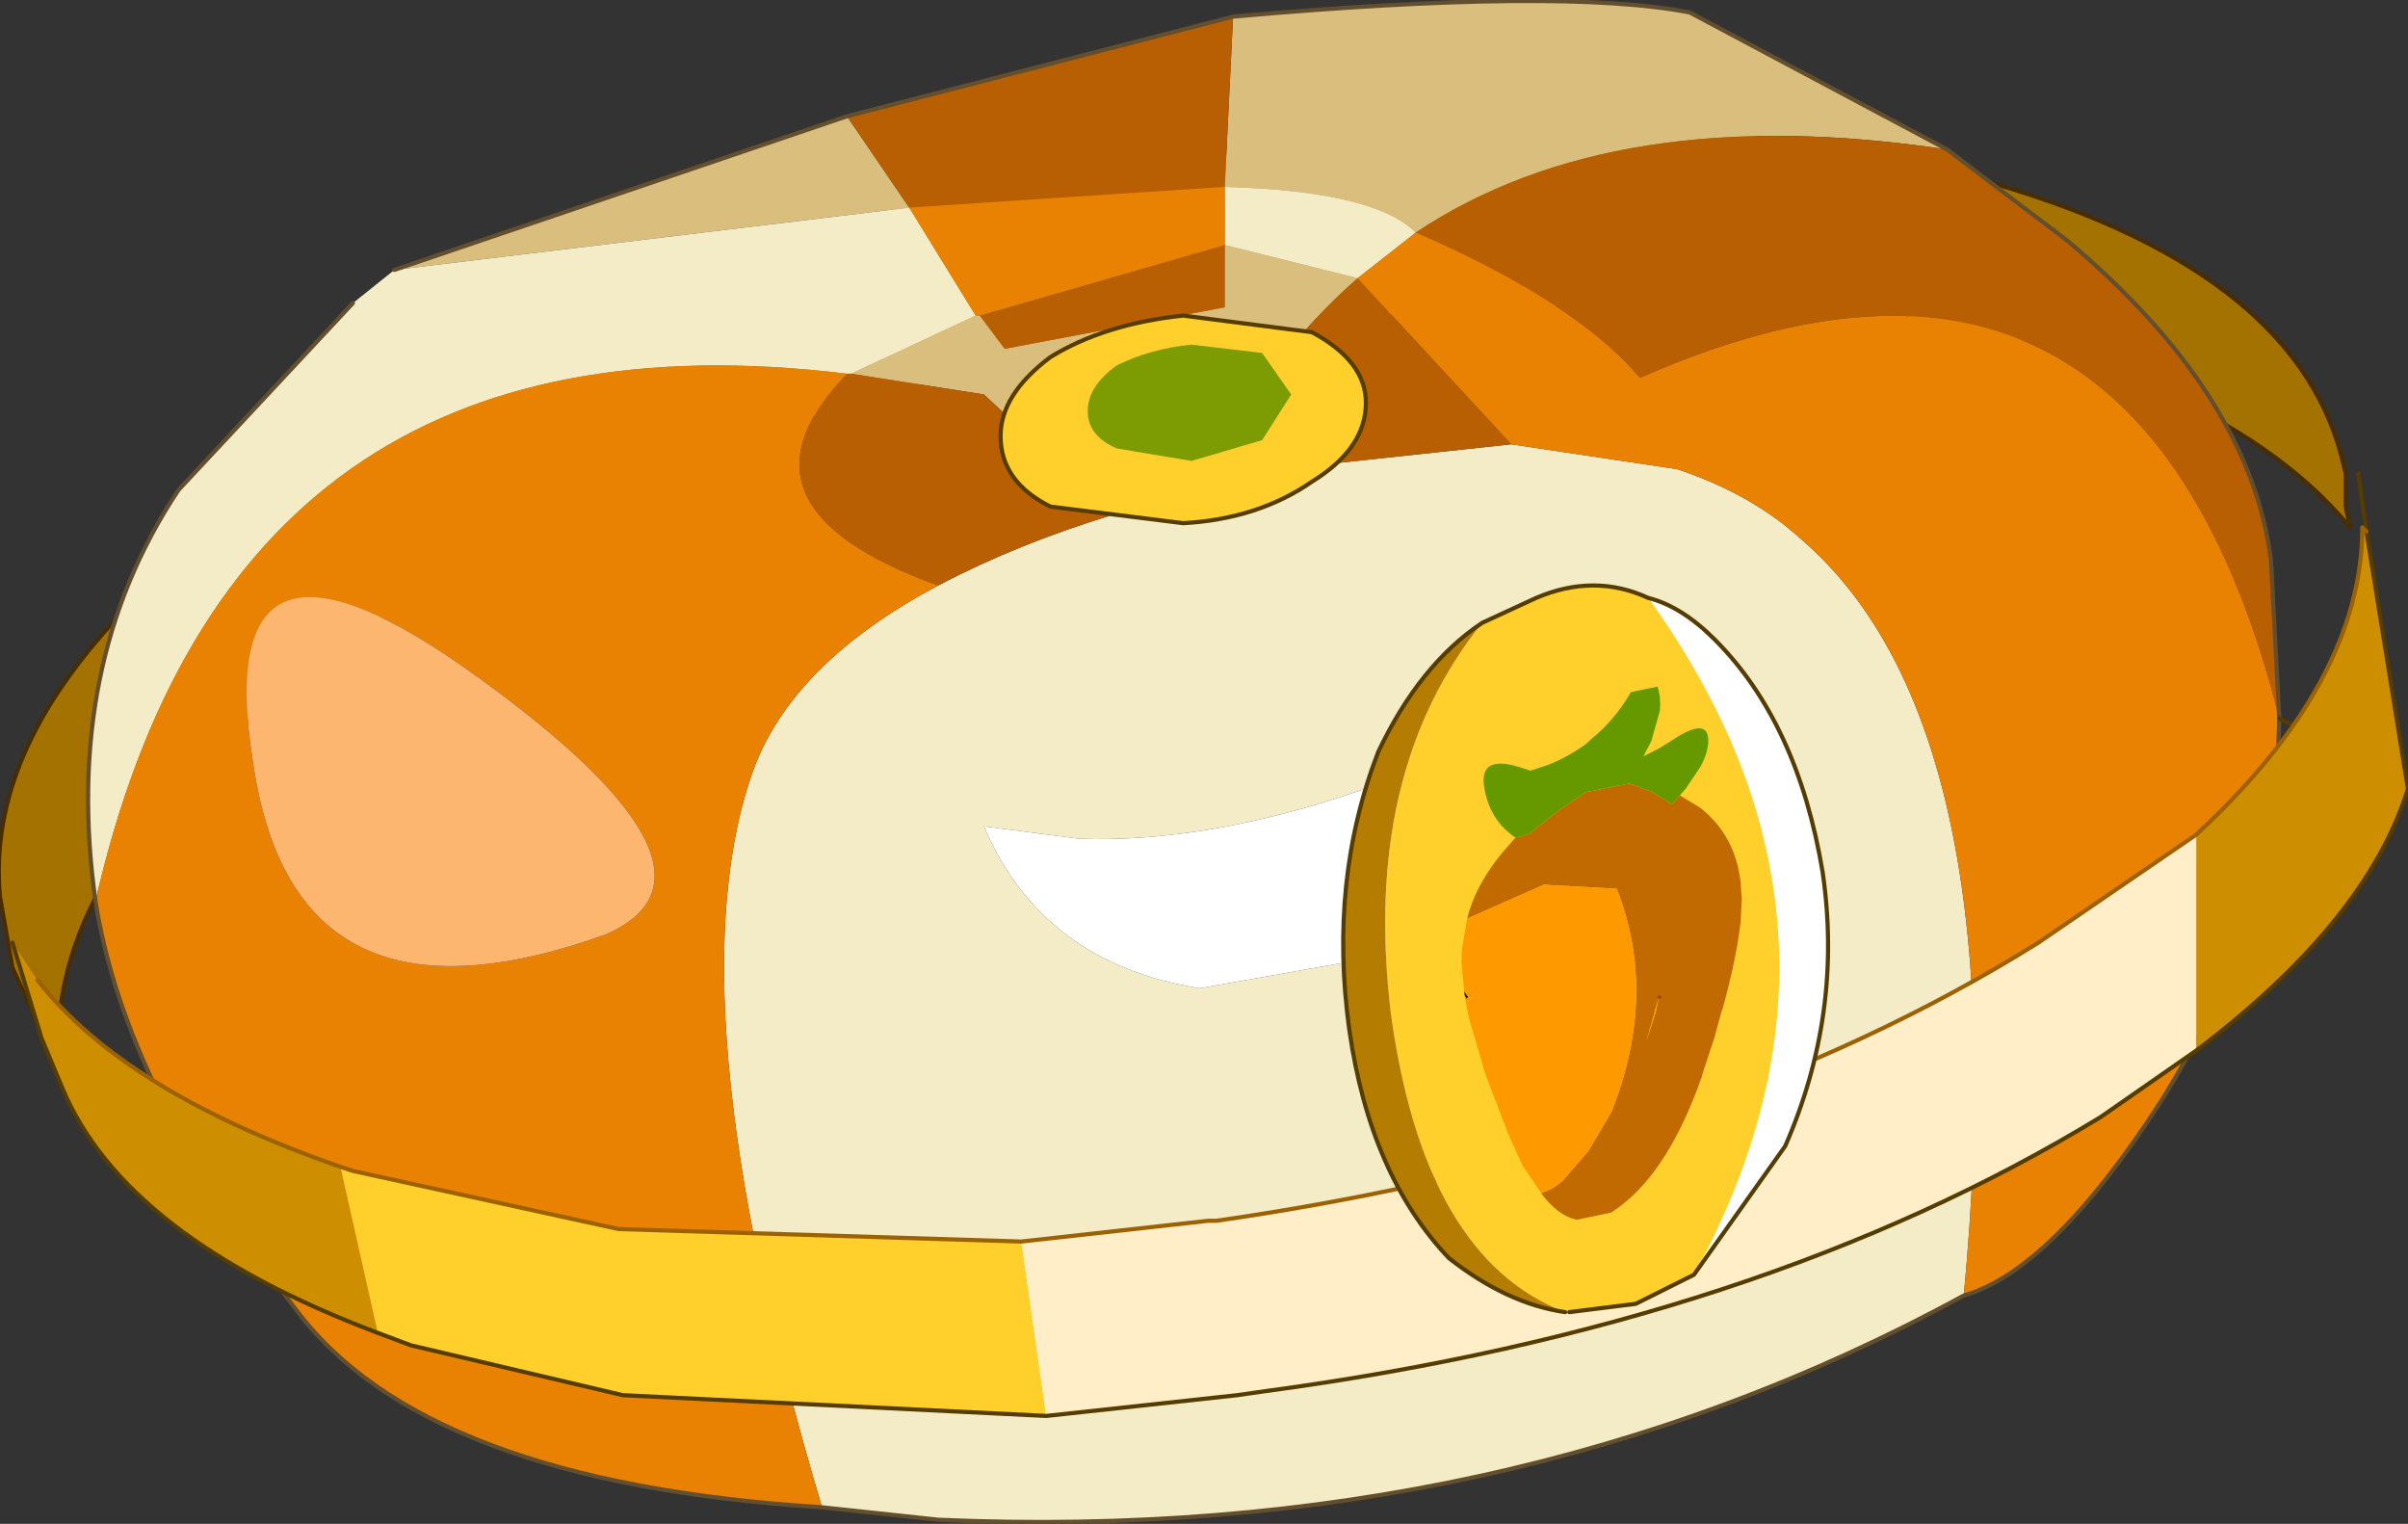 <?xml version="1.0"?>
<svg xmlns="http://www.w3.org/2000/svg" xmlns:xlink="http://www.w3.org/1999/xlink" width="29px" height="18.35px"><rect width="100%" height="100%" fill="#333333" stroke="none"/><g transform="matrix(1, 0, 0, 1, -261.9, -191.6)"><use xlink:href="#object-0" width="29" height="18.35" transform="matrix(1, 0, 0, 1, 261.9, 191.6)"/><use xlink:href="#object-1" width="24.65" height="46.75" transform="matrix(0.137, -0.031, 0, -0.137, 279.5, 206.65)"/><use xlink:href="#object-2" width="4.4" height="2.5" transform="matrix(1, 0, 0, 1, 273.95, 195.4)"/></g><defs><g transform="matrix(1, 0, 0, 1, -261.9, -191.6)" id="object-0"><path fill-rule="evenodd" fill="#a37201" stroke="none" d="M283.5 195.15L276.25 195.5Q270.4 196.5 266.4 199.1L266.05 199.35Q262.55 201.75 262.6 204.25L262.3 203.8L262.05 203.25L261.9 202.4Q261.65 199.75 265.7 197.1L265.95 196.95Q269.85 194.45 275.55 193.5L282.95 193.2L285.7 193.75Q289.5 194.8 290.1 197.1L290.15 197.3L290.15 197.7L290.2 197.95Q289.05 196.55 286.4 195.75L283.5 195.15"/><path fill="none" stroke="#472d01" stroke-width="0.05" stroke-linecap="round" stroke-linejoin="round" d="M266.05 199.35Q262.55 201.75 262.6 204.25L262.3 203.8L262.05 203.25L261.9 202.4Q261.65 199.75 265.7 197.1L265.95 196.95M282.95 193.2L285.7 193.75Q289.5 194.8 290.1 197.1L290.15 197.3L290.15 197.7L290.2 197.95Q289.05 196.55 286.4 195.75L283.5 195.15"/><path fill-rule="evenodd" fill="#dabe7e" stroke="none" d="M272.85 194.1L266.65 194.85L272.1 193L272.85 194.1M272.15 196.1L273.65 195.4L273.7 195.4L274 195.8L276.65 195.3L276.65 194.55L278.25 194.95Q277.45 195.65 277 196.45L276.85 197.3L275.3 197.8L273.75 196.35L272.15 196.1M276.65 193.85L276.75 191.8Q280.7 191.45 282.25 191.75L285.35 193.4Q281.35 192.8 278.95 194.4Q278.45 193.9 276.65 193.85"/><path fill-rule="evenodd" fill="#f3ecc7" stroke="none" d="M266.65 194.85L272.85 194.1L273.65 195.4L272.15 196.1L272.1 196.1Q264.7 195.2 263.05 202.45Q262.65 199.6 264.05 197.5L266.15 195.25L266.65 194.85M273.2 198.65Q274.15 198.15 275.3 197.8L276.85 197.3L280.1 196.95L282.1 197.25Q283 197.55 283.6 198.1Q286.2 200.35 285.55 207.2Q280.05 210.2 273.2 209.9L271.8 209.75Q269.95 203.55 271 200.8Q271.5 199.55 273.2 198.65M276.65 194.55L276.65 193.85Q278.45 193.9 278.95 194.4L278.25 194.95L276.65 194.55M282.3 199.15Q278 201.8 274.9 201.7L273.75 201.55Q274.45 203.2 276.35 203.5L279.45 202.95Q283 201.75 282.6 200L282.4 199.3L282.3 199.15"/><path fill-rule="evenodd" fill="#b85e03" stroke="none" d="M272.85 194.1L272.1 193L276.75 191.8L276.65 193.85L272.85 194.1M272.1 196.1L272.15 196.1L273.75 196.35L275.3 197.8Q274.15 198.15 273.2 198.65Q270.55 197.7 272.1 196.1M280.1 196.95L276.85 197.3L277 196.45Q277.45 195.65 278.25 194.95L280.1 196.95M285.35 193.4L286.8 194.5Q289 196.35 289.25 198.35L289.35 200.25Q287.65 193.5 281.65 196.15Q280.9 195.25 278.95 194.4Q281.35 192.8 285.35 193.4M276.65 194.55L276.65 195.3L274 195.8L273.7 195.4L276.65 194.55"/><path fill-rule="evenodd" fill="#e98103" stroke="none" d="M263.05 202.45Q264.7 195.2 272.1 196.1Q270.55 197.7 273.2 198.65Q271.5 199.55 271 200.8Q269.95 203.55 271.8 209.75Q267 209.45 265.45 207.35Q263.4 204.7 263.05 202.45M273.65 195.4L272.85 194.1L276.65 193.85L276.65 194.55L273.7 195.4L273.65 195.4M285.55 207.2Q286.2 200.35 283.6 198.1Q283 197.55 282.1 197.25L280.1 196.95L278.25 194.95L278.95 194.4Q280.9 195.25 281.65 196.15Q287.65 193.5 289.35 200.25Q289.3 202.7 287.9 204.9Q286.6 206.9 285.55 207.2M267.65 199.75Q264.4 197.4 264.95 200.8Q265.45 204.2 269.2 202.85Q270.9 202.1 267.65 199.75"/><path fill-rule="evenodd" fill="#fcb670" stroke="none" d="M267.65 199.75Q270.9 202.1 269.2 202.85Q265.45 204.2 264.95 200.8Q264.4 197.4 267.65 199.75"/><path fill-rule="evenodd" fill="#ffffff" stroke="none" d="M282.3 199.15L282.4 199.3L282.6 200Q283 201.75 279.45 202.95L276.35 203.5Q274.45 203.2 273.75 201.55L274.9 201.7Q278 201.8 282.3 199.15"/><path fill="none" stroke="#634f2e" stroke-width="0.05" stroke-linecap="round" stroke-linejoin="round" d="M272.1 193L266.65 194.85M266.15 195.25L264.05 197.5Q262.65 199.6 263.05 202.45Q263.4 204.7 265.45 207.35Q267 209.45 271.8 209.75L273.2 209.9Q280.05 210.2 285.55 207.2Q286.6 206.9 287.9 204.9Q289.3 202.7 289.35 200.25L289.25 198.35Q289 196.35 286.8 194.5L285.35 193.4L282.25 191.75Q280.7 191.45 276.75 191.8L272.1 193"/><path fill="none" stroke="#553c00" stroke-width="0.05" stroke-linecap="round" stroke-linejoin="round" d="M289.35 200.25L290.75 201"/><path fill-rule="evenodd" fill="#cd8f01" stroke="none" d="M262.05 202.95L262.35 203.4Q263.4 204.75 266 205.65L266.45 207.65Q263.4 206.5 262.65 204.7L262.4 204.1L262.05 202.95M288.35 201.65Q290.35 199.8 290.35 197.95L290.4 198L290.9 201.1Q290.4 202.7 288.35 204.25L288.35 201.65"/><path fill-rule="evenodd" fill="#ffcf2b" stroke="none" d="M266.45 207.65L266 205.65L266.15 205.7L269.35 206.4L274.2 206.55L274.5 208.65L269.4 208.4L266.85 207.8L266.45 207.65"/><path fill-rule="evenodd" fill="#ffeec8" stroke="none" d="M274.5 208.65L274.2 206.55L276.45 206.3L276.55 206.3Q282.45 205.45 286.45 202.95L288.35 201.65L288.35 204.25L287.2 205.05Q283.1 207.55 277.15 208.35L276.8 208.4L274.5 208.65"/><path fill="none" stroke="#553c00" stroke-width="0.05" stroke-linecap="round" stroke-linejoin="round" d="M262.05 202.95L262.4 204.1L262.65 204.7Q263.4 206.5 266.45 207.65L266.85 207.8L269.4 208.4L274.5 208.65L276.8 208.4L277.15 208.35Q283.1 207.55 287.2 205.05L288.35 204.25Q290.4 202.7 290.9 201.1L290.4 198L290.3 197.3"/><path fill="none" stroke="#9c6201" stroke-width="0.05" stroke-linecap="round" stroke-linejoin="round" d="M266 205.65Q263.4 204.75 262.35 203.4M274.2 206.55L269.35 206.4L266.15 205.7L266 205.65M288.35 201.65Q290.35 199.8 290.35 197.95L290.4 198M288.35 201.65L286.45 202.95Q282.45 205.45 276.55 206.3L276.45 206.3L274.2 206.55"/><path fill-rule="evenodd" fill="#ffffff" stroke="none" d="M281.75 198.8Q282.15 198.9 282.55 199.3Q283.55 200.3 283.85 202.1Q284.1 203.8 283.4 205.4L282.3 206.95Q284.6 202.75 281.75 198.8"/><path fill-rule="evenodd" fill="#ffcf2b" stroke="none" d="M282.3 206.95L281.6 207.3L280.8 207.4L280.75 207.4Q279.05 206.75 278.65 203.8Q278.3 200.9 279.75 199.1L280.4 198.8Q281.1 198.5 281.75 198.8Q284.6 202.75 282.3 206.95"/><path fill-rule="evenodd" fill="#b47d01" stroke="none" d="M280.75 207.4Q280.05 207.3 279.35 206.75Q278.4 205.75 278.15 204Q277.9 202.2 278.5 200.65Q279 199.6 279.75 199.1Q278.3 200.9 278.65 203.8Q279.05 206.75 280.75 207.4"/><path fill="none" stroke="#553c00" stroke-width="0.05" stroke-linecap="round" stroke-linejoin="round" d="M281.75 198.8Q282.15 198.9 282.55 199.3Q283.55 200.3 283.85 202.1Q284.1 203.8 283.4 205.4L282.3 206.95L281.6 207.3L280.8 207.4M280.75 207.4Q280.05 207.3 279.35 206.75Q278.4 205.75 278.15 204Q277.9 202.2 278.5 200.65Q279 199.6 279.75 199.1L280.4 198.8Q281.1 198.5 281.75 198.8"/></g><g transform="matrix(1, 0, 0, 1, 12.35, 23.4)" id="object-1"><path fill-rule="evenodd" fill="#c06a01" stroke="none" d="M-5.35 -20Q-3.85 -22.35 -2.2 -23.05L0.85 -23.1L1.65 -22.7Q5.9 -20.45 8.75 -13.05L9 -12.25L9.05 -12.15L9.1 -12L9.9 -9.75L10.55 -7.5L10.6 -7.45Q11.85 -3.2 12.2 -0.05L12.3 1.95L12.25 2.5L12.2 3.3Q11.75 7.55 8.65 10.7L6.85 12.2L6.15 11.55L5.85 11.85L4.35 13.1L2.4 14.25L-1.4 14.35L-3.65 13.35L-5.9 12.1L-5.95 12.05L-6.35 11.8L-7.6 11.75L-8.75 10.7Q-11.1 8.4 -11.85 5.6L-5.1 7.05L1.3 5.25Q4.95 -4.8 0.85 -14.25L-1.2 -17.25L-3.45 -19.35L-4.3 -19.8L-5.35 -20M5 -5.1L4.75 -6.3L3.9 -8.8L5 -5.1L5.1 -5.1L5.1 -5.15L5 -5.1"/><path fill-rule="evenodd" fill="#669900" stroke="none" d="M6.85 12.2L7.35 12.65L8.7 14.35Q9.35 15.45 9.35 16.45Q9.35 18.55 6.3 17.25L5.05 16.75L3.65 16.35L4.35 17.55L5.1 20.05Q5.2 21.15 4.9 22.2L2.55 22.25L2.45 22.1Q1.05 20.05 -0.95 18.9L-1.45 18.55Q-3.15 17.75 -4.75 17.5L-6.2 17.35L-6.3 17.35L-7.3 17.9Q-10.95 19.85 -10.3 16.55Q-9.8 13.75 -7.6 11.75L-6.35 11.8L-5.95 12.05L-5.9 12.1L-3.65 13.35L-1.4 14.35L2.4 14.25L4.35 13.1L5.85 11.85L6.15 11.55L6.85 12.2"/><path fill-rule="evenodd" fill="#ff9900" stroke="none" d="M-11.85 5.6L-12.3 3L-12.35 1.95L-12.1 -0.75L-12.1 -1.05L-12 -1.5L-11.7 -3.1L-10.25 -8.4L-8.25 -14.1L-7.1 -16.9L-6.9 -17.35L-5.35 -19.95L-5.35 -20L-4.3 -19.8L-3.45 -19.35L-1.2 -17.25L0.85 -14.25Q4.95 -4.8 1.3 5.25L-5.1 7.05L-11.85 5.6M5.1 -5.15L5.1 -5.1L5 -5.1L3.9 -8.8L4.75 -6.3L5 -5.1L5.1 -5.15M-11.75 -1.3L-12 -1.5L-11.9 -1.4L-11.95 -1.3L-12.05 -1.1L-12.1 -0.75L-11.85 -1.2L-11.75 -1.3"/><path fill-rule="evenodd" fill="#be640a" stroke="none" d="M5 -5.1L5.1 -5.15L5 -5.1"/><path fill-rule="evenodd" fill="#2b2104" stroke="none" d="M-11.9 -1.4L-12 -1.5L-11.75 -1.3L-11.9 -1.4"/><path fill-rule="evenodd" fill="#000000" stroke="none" d="M-11.75 -1.3L-11.85 -1.2L-12.1 -0.75L-12.05 -1.1L-11.95 -1.3L-11.9 -1.4L-11.75 -1.3"/><path fill="none" stroke="#8e4702" stroke-width="0.25" stroke-linecap="round" stroke-linejoin="round" d="M5.1 -5.15L5 -5.1"/></g><g transform="matrix(1, 0, 0, 1, -273.95, -195.4)" id="object-2"><path fill-rule="evenodd" fill="#ffcf2b" stroke="none" d="M276.15 195.4L277.7 195.6Q278.35 195.95 278.35 196.45Q278.35 197 277.7 197.4Q277.05 197.85 276.15 197.9L274.55 197.7Q273.95 197.4 273.95 196.85Q273.95 196.35 274.55 195.9Q275.2 195.5 276.15 195.4"/><path fill="none" stroke="#553c00" stroke-width="0.05" stroke-linecap="round" stroke-linejoin="round" d="M276.15 195.4L277.7 195.6Q278.35 195.95 278.35 196.45Q278.35 197 277.7 197.4Q277.05 197.85 276.15 197.9L274.55 197.7Q273.95 197.4 273.95 196.85Q273.95 196.35 274.55 195.9Q275.2 195.5 276.15 195.4"/><path fill-rule="evenodd" fill="#7d9b02" stroke="none" d="M277.45 196.35L277.1 196.9L276.25 197.15L275.35 197Q275 196.85 275 196.55Q275 196.25 275.35 196Q275.75 195.8 276.25 195.75L277.1 195.85L277.45 196.35"/></g></defs></svg>
